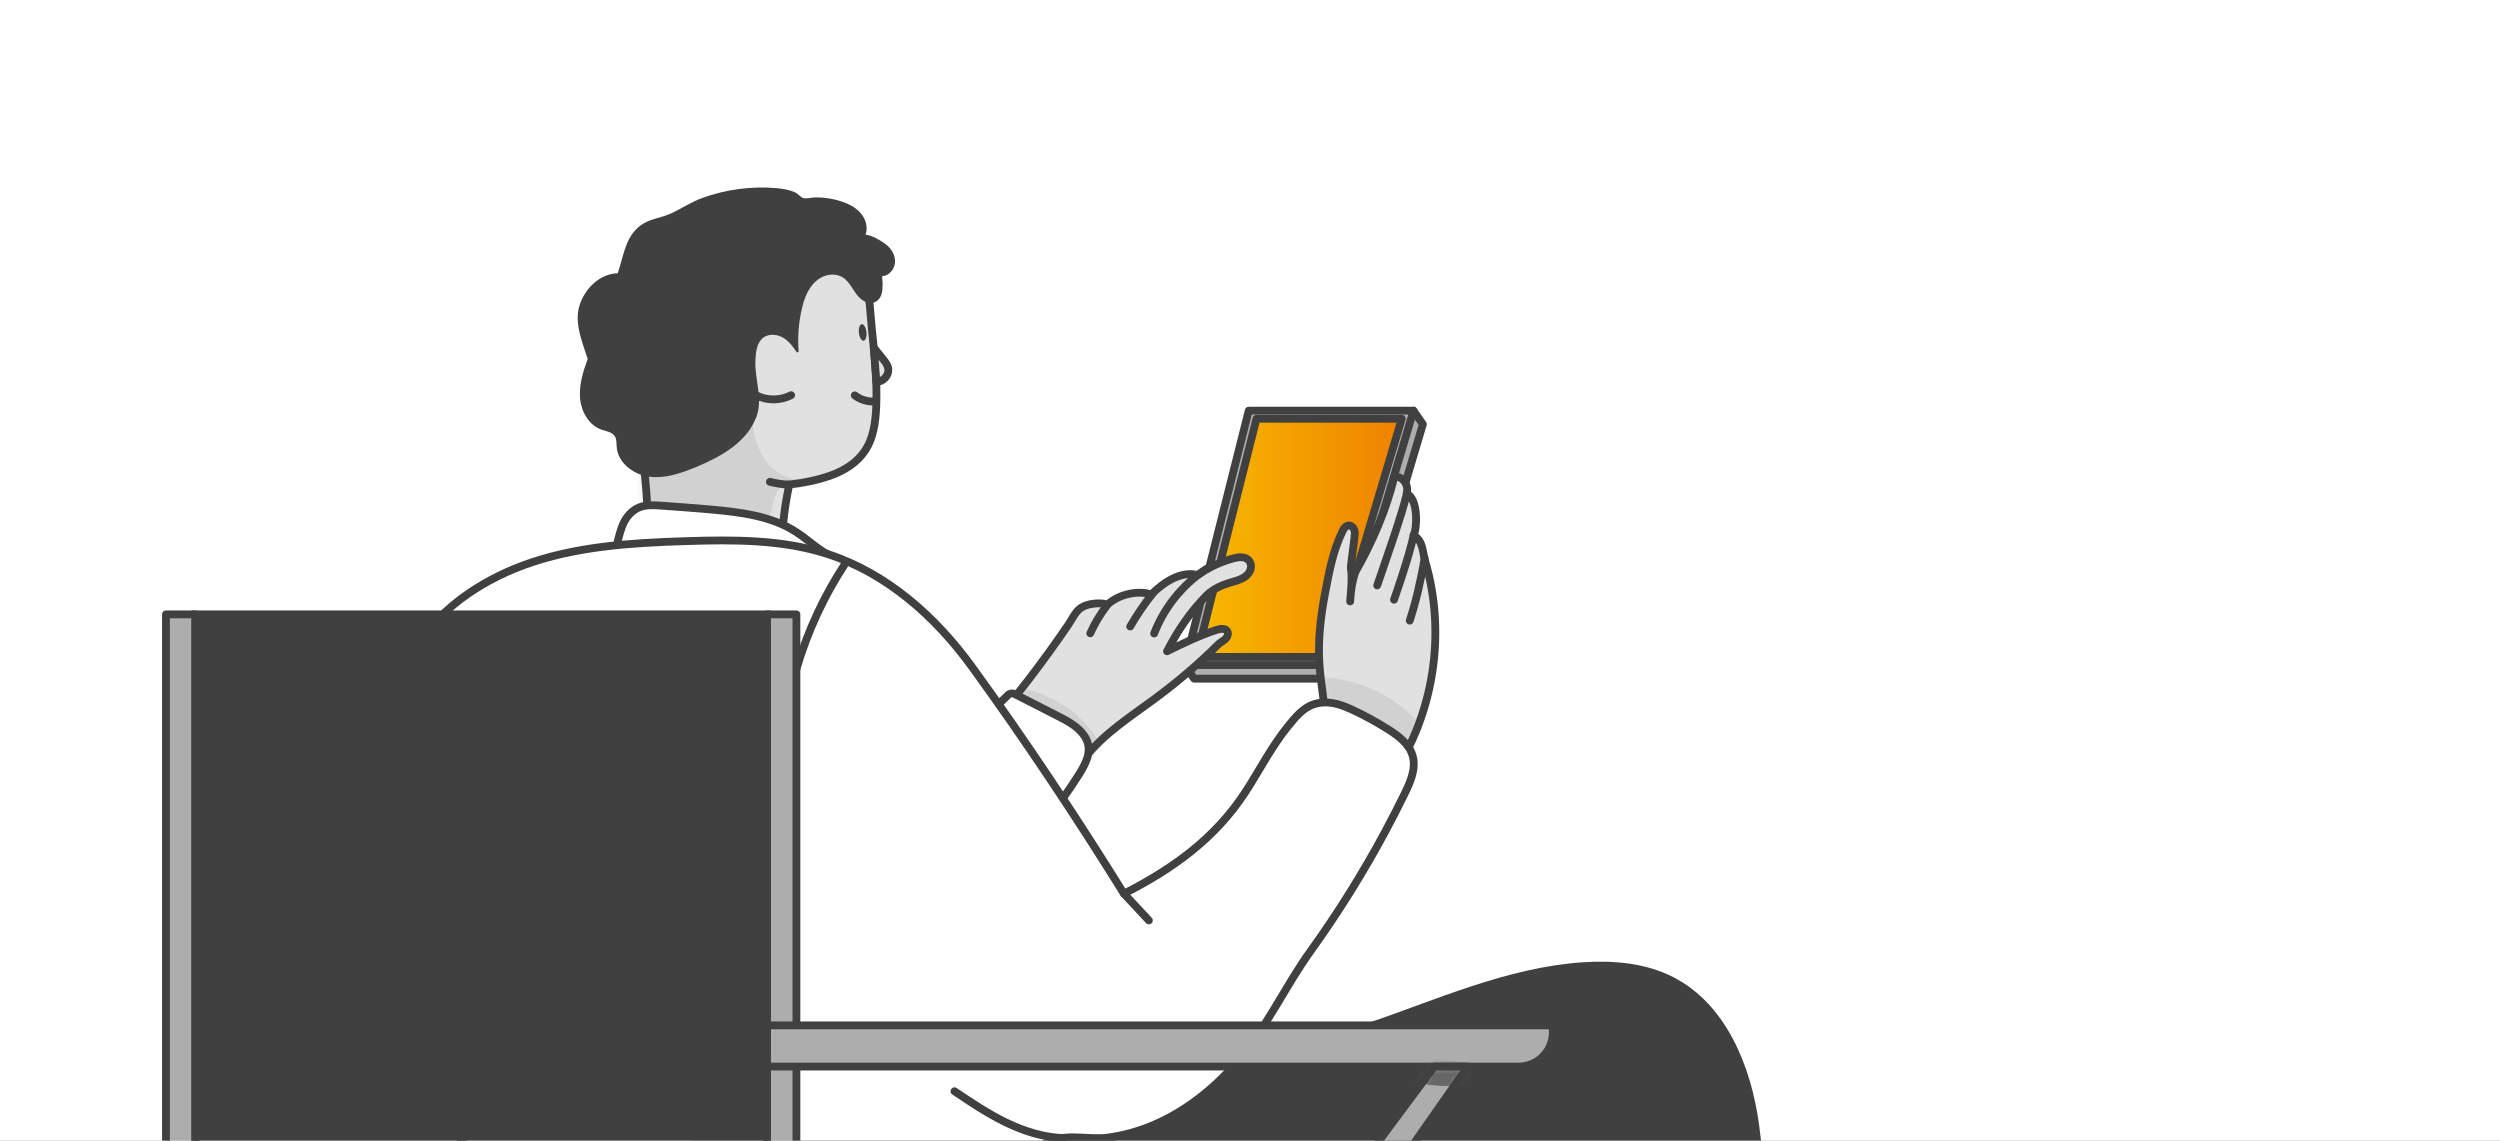 <?xml version="1.0" encoding="UTF-8"?>
<svg xmlns="http://www.w3.org/2000/svg" width="320" height="146" viewBox="0 0 320 146" fill="none">
  <rect x="0" y="0" width="320" height="146" fill="#808080" stroke="none"/>
  <g clip-path="url(#clip0_719_7012)">
    <rect width="320" height="146" fill="white"></rect>
    <g clip-path="url(#clip1_719_7012)">
      <path d="M100.069 69.933C100.138 67.272 100.461 64.622 101.031 62.023C102.88 61.805 104.574 61.482 106.331 60.86C108.088 60.238 109.753 59.183 110.767 57.622C111.786 56.05 112.057 54.114 112.149 52.236C112.311 48.871 111.954 45.507 111.602 42.16C111.216 38.536 111.418 32.171 106.36 32.321C104.695 32.367 103.134 33.075 101.59 33.703C96.209 35.886 90.592 36.802 84.924 37.897C84.013 38.076 83.069 38.266 82.325 38.813C81.519 39.406 81.041 40.351 80.701 41.296C80.096 42.955 79.612 45.081 79.762 46.855C79.935 48.866 80.891 51.009 81.311 53.002C82.222 57.282 82.752 61.643 82.901 66.022C87.948 68.551 94.446 70.382 100.069 69.939V69.933Z" fill="#E1E1E1"></path>
      <mask id="mask0_719_7012" style="mask-type:luminance" maskUnits="userSpaceOnUse" x="79" y="32" width="34" height="39">
        <path d="M100.068 69.933C100.137 67.272 100.46 64.622 101.03 62.023C102.879 61.805 104.573 61.482 106.33 60.86C108.087 60.238 109.752 59.183 110.766 57.622C111.786 56.05 112.056 54.114 112.148 52.236C112.31 48.871 111.953 45.507 111.601 42.16C111.215 38.536 111.417 32.171 106.359 32.321C104.694 32.367 103.133 33.075 101.589 33.703C96.208 35.886 90.591 36.802 84.923 37.897C84.012 38.076 83.068 38.266 82.324 38.813C81.518 39.406 81.04 40.351 80.7 41.296C80.095 42.955 79.611 45.081 79.761 46.855C79.934 48.866 80.89 51.009 81.311 53.002C82.221 57.282 82.751 61.643 82.9 66.022C87.947 68.551 94.445 70.382 100.068 69.939V69.933Z" fill="white"></path>
      </mask>
      <g mask="url(#mask0_719_7012)">
        <path d="M103.075 61.563C101.491 61.424 99.895 60.906 98.731 59.823C96.957 58.175 96.502 55.583 96.145 53.186C92.055 55.831 87.095 57.109 82.232 56.77C81.789 58.711 81.558 60.699 81.547 62.686C81.547 63.291 81.564 63.901 81.766 64.472C82.048 65.273 82.676 65.918 83.379 66.396C85.067 67.542 87.175 67.83 89.203 68.032C91.617 68.274 94.036 68.435 96.456 68.516C97.735 68.562 97.816 68.355 98.173 67.128C98.53 65.9 98.87 64.766 99.216 63.585C99.313 63.245 99.429 62.888 99.688 62.646C100.235 62.144 101.099 62.404 101.819 62.599C102.902 62.899 103.899 62.824 104.994 62.864C105.783 62.893 106.601 63.009 106.918 62.035C107.235 61.044 106.29 61.436 105.794 61.511C104.913 61.649 103.951 61.632 103.064 61.557L103.075 61.563Z" fill="#D1D1D1"></path>
      </g>
      <path d="M100.069 69.933C100.138 67.272 100.461 64.622 101.031 62.023C102.88 61.805 104.574 61.482 106.331 60.86C108.088 60.238 109.753 59.183 110.767 57.622C111.786 56.05 112.057 54.114 112.149 52.236C112.311 48.871 111.954 45.507 111.602 42.16C111.216 38.536 111.418 32.171 106.36 32.321C104.695 32.367 103.134 33.075 101.59 33.703C96.209 35.886 90.592 36.802 84.924 37.897C84.013 38.076 83.069 38.266 82.325 38.813C81.519 39.406 81.041 40.351 80.701 41.296C80.096 42.955 79.612 45.081 79.762 46.855C79.935 48.866 80.891 51.009 81.311 53.002C82.222 57.282 82.752 61.643 82.901 66.022C87.948 68.551 94.446 70.382 100.069 69.939V69.933Z" stroke="#404040" stroke-linecap="round" stroke-linejoin="round"></path>
      <path d="M96.786 53.423C95.57 56.643 92.229 58.486 89.049 59.8C87.159 60.578 85.143 61.281 83.115 61.021C81.087 60.762 79.082 59.247 78.933 57.208C78.898 56.747 78.95 56.245 78.702 55.848C78.357 55.295 77.608 55.209 76.991 54.995C75.367 54.431 74.387 52.674 74.249 50.963C74.105 49.246 74.641 47.552 75.223 45.934C74.514 43.744 73.5 41.371 74.157 39.164C74.814 36.958 76.767 35.023 79.071 34.982C79.854 32.684 80.027 30.322 81.974 28.87C83.167 27.983 84.486 27.937 85.771 27.372C87.153 26.761 88.392 25.886 89.844 25.356C92.868 24.255 96.129 23.806 99.338 24.077C100.196 24.152 101.066 24.279 101.838 24.659C102.149 24.808 102.495 25.252 102.794 25.344C103.232 25.471 103.9 25.264 104.367 25.264C105.496 25.252 106.625 25.431 107.697 25.782C108.624 26.087 109.534 26.548 110.174 27.291C110.813 28.035 111.13 29.1 110.796 30.022C111.706 30.195 112.49 30.638 113.25 31.168C114.011 31.698 114.581 32.557 114.569 33.479C114.558 34.4 113.82 35.322 112.899 35.351C112.985 35.892 113.008 36.877 112.899 37.419C112.789 37.961 112.461 38.485 111.954 38.692C111.101 39.038 110.168 38.393 109.621 37.655C108.855 36.624 108.382 35.276 106.752 35.161C106.084 35.115 105.41 35.305 104.851 35.679C103.56 36.543 102.984 38.03 102.644 39.493C102.224 41.273 102.086 43.117 102.224 44.937C102.235 45.098 102.034 45.173 101.942 45.035C101.51 44.378 100.985 43.704 100.375 43.307C99.585 42.794 98.485 42.65 97.725 43.203C96.861 43.831 96.74 45.052 96.693 46.118C96.584 48.728 97.719 50.98 96.797 53.423H96.786Z" fill="#404040"></path>
      <path d="M112.173 48.929C112.576 48.866 112.974 48.693 113.262 48.405C113.55 48.117 113.729 47.708 113.705 47.293C113.671 46.752 113.302 46.296 112.957 45.882C112.559 45.409 112.242 44.971 111.845 44.499L112.179 48.923L112.173 48.929Z" fill="#E1E1E1" stroke="#404040" stroke-linecap="round" stroke-linejoin="round"></path>
      <path d="M180.929 52.564L151.646 85.124L152.845 86.87H172.437L182.127 54.309L180.929 52.564Z" fill="#ADADAD" stroke="#404040" stroke-linecap="round" stroke-linejoin="round"></path>
      <path d="M159.838 52.564L151.646 85.124H171.245L180.929 52.564H159.838Z" fill="#ADADAD" stroke="#404040" stroke-linecap="round" stroke-linejoin="round"></path>
      <path d="M160.83 53.601L153.156 84.087H170.352L179.426 53.601H160.83Z" fill="url(#paint0_linear_719_7012)" stroke="#404040" stroke-linecap="round" stroke-linejoin="round"></path>
      <path d="M178.158 99.377C183.515 91.468 185.134 81.138 182.461 71.967C182.023 70.463 182.225 69.392 180.946 68.493C181.395 67.687 181.562 63.856 180.059 63.188C180.185 62.686 180.111 62.081 179.805 61.667C179.5 61.252 178.999 60.987 178.486 60.958C177.495 65.198 175.594 69.547 173.422 73.327C173.186 73.419 173.077 73.183 172.979 72.952C172.881 72.722 172.915 72.457 172.944 72.209C173.088 71.08 173.232 69.957 173.37 68.827C173.411 68.493 173.457 68.142 173.347 67.825C173.238 67.508 172.938 67.226 172.598 67.26C172.247 67.301 172.017 67.646 171.861 67.963C170.617 70.475 170.104 73.315 169.585 76.063C169.027 79.024 168.681 82.054 168.888 85.067C169.05 87.469 169.557 89.843 169.655 92.245C172.207 94.624 175.3 97.378 178.163 99.377H178.158Z" fill="#E1E1E1"></path>
      <mask id="mask1_719_7012" style="mask-type:luminance" maskUnits="userSpaceOnUse" x="168" y="60" width="16" height="40">
        <path d="M178.157 99.377C183.514 91.468 185.133 81.138 182.46 71.967C182.022 70.463 182.224 69.392 180.945 68.493C181.394 67.687 181.561 63.856 180.058 63.188C180.184 62.686 180.11 62.081 179.804 61.667C179.499 61.252 178.998 60.987 178.485 60.958C177.494 65.198 175.593 69.547 173.421 73.327C173.185 73.419 173.076 73.183 172.978 72.952C172.88 72.722 172.914 72.457 172.943 72.209C173.087 71.08 173.231 69.957 173.369 68.827C173.41 68.493 173.456 68.142 173.346 67.825C173.237 67.508 172.937 67.226 172.597 67.26C172.246 67.301 172.016 67.646 171.86 67.963C170.616 70.475 170.103 73.315 169.585 76.063C169.026 79.024 168.68 82.054 168.887 85.067C169.049 87.469 169.556 89.843 169.654 92.245C172.206 94.624 175.299 97.378 178.162 99.377H178.157Z" fill="white"></path>
      </mask>
      <g mask="url(#mask1_719_7012)">
        <path d="M183.572 95.155C180.415 89.883 174.303 86.525 168.162 86.698C167.995 87.931 167.655 89.503 167.764 90.742C167.874 91.981 168.283 93.231 169.13 94.141C169.982 95.051 171.181 95.535 172.339 95.99C174.781 96.952 177.218 97.914 179.661 98.876C181.268 98.024 182.547 96.658 183.572 95.16V95.155Z" fill="#D1D1D1"></path>
      </g>
      <path d="M178.158 99.377C183.515 91.468 185.134 81.138 182.461 71.967C182.023 70.463 182.225 69.392 180.946 68.493C181.395 67.687 181.562 63.856 180.059 63.188C180.185 62.686 180.111 62.081 179.805 61.667C179.5 61.252 178.999 60.987 178.486 60.958C177.495 65.198 175.594 69.547 173.422 73.327C173.186 73.419 173.077 73.183 172.979 72.952C172.881 72.722 172.915 72.457 172.944 72.209C173.088 71.08 173.232 69.957 173.37 68.827C173.411 68.493 173.457 68.142 173.347 67.825C173.238 67.508 172.938 67.226 172.598 67.26C172.247 67.301 172.017 67.646 171.861 67.963C170.617 70.475 170.104 73.315 169.585 76.063C169.027 79.024 168.681 82.054 168.888 85.067C169.05 87.469 169.557 89.843 169.655 92.245C172.207 94.624 175.3 97.378 178.163 99.377H178.158Z" stroke="#404040" stroke-linecap="round" stroke-linejoin="round"></path>
      <path d="M180.059 63.188C179.696 65.21 176.943 72.987 176.28 74.934" stroke="#404040" stroke-linecap="round" stroke-linejoin="round"></path>
      <path d="M180.947 68.493C180.423 71.126 178.435 76.766 178.435 76.766" stroke="#404040" stroke-linecap="round" stroke-linejoin="round"></path>
      <path d="M182.346 71.46C181.949 73.949 181.235 77.054 180.445 79.445" stroke="#404040" stroke-linecap="round" stroke-linejoin="round"></path>
      <path d="M172.916 72.629C173.106 74.041 172.927 75.562 172.818 76.985C172.875 75.642 173.112 74.306 173.521 73.021" stroke="#404040" stroke-linecap="round" stroke-linejoin="round"></path>
      <path d="M138.951 96.894C141.354 93.847 144.706 91.733 147.823 89.428C149.471 88.207 151.072 86.922 152.622 85.574C153.411 84.883 154.189 84.174 154.949 83.454C155.318 83.103 155.664 82.711 156.05 82.383C156.326 82.146 156.695 81.979 156.942 81.703C157.161 81.455 157.259 81.063 157.075 80.787C156.81 80.384 156.199 80.47 155.738 80.62C153.538 81.334 151.452 82.348 149.378 83.362C150.755 80.706 152.334 78.35 154.436 76.219C155.03 75.619 155.767 75.204 156.539 74.888C157.351 74.554 158.256 74.415 159.034 74.018C159.443 73.81 159.811 73.494 160.001 73.079C160.192 72.664 160.174 72.134 159.886 71.783C159.362 71.132 158.429 71.31 157.737 71.506C156.827 71.76 155.94 72.105 155.093 72.531C154.483 72.843 153.889 73.194 153.325 73.586C153.221 73.661 150.888 72.583 147.391 76.086C145.542 75.521 143.197 76.086 141.763 77.382C140.91 77.111 139.62 77.221 138.796 77.572C137.718 78.027 137.407 78.995 136.779 79.917C135.979 81.092 135.161 82.262 134.325 83.414C132.66 85.724 130.926 87.982 129.135 90.194C132.701 91.738 136.209 94.129 138.934 96.894H138.951Z" fill="#E1E1E1"></path>
      <mask id="mask2_719_7012" style="mask-type:luminance" maskUnits="userSpaceOnUse" x="129" y="71" width="32" height="26">
        <path d="M138.952 96.894C141.355 93.847 144.707 91.733 147.824 89.428C149.472 88.207 151.073 86.922 152.623 85.574C153.412 84.883 154.19 84.174 154.95 83.454C155.319 83.103 155.665 82.711 156.051 82.383C156.327 82.146 156.696 81.979 156.943 81.703C157.162 81.455 157.26 81.063 157.076 80.787C156.811 80.384 156.2 80.47 155.739 80.62C153.539 81.334 151.453 82.348 149.379 83.362C150.756 80.706 152.335 78.35 154.437 76.219C155.031 75.619 155.768 75.204 156.54 74.888C157.352 74.554 158.257 74.415 159.035 74.018C159.444 73.81 159.812 73.494 160.002 73.079C160.193 72.664 160.175 72.134 159.887 71.783C159.363 71.132 158.43 71.31 157.738 71.506C156.828 71.76 155.941 72.105 155.094 72.531C154.484 72.843 153.89 73.194 153.326 73.586C153.222 73.661 150.889 72.583 147.392 76.086C145.543 75.521 143.198 76.086 141.764 77.382C140.911 77.111 139.621 77.221 138.797 77.572C137.719 78.027 137.408 78.995 136.78 79.917C135.98 81.092 135.162 82.262 134.326 83.414C132.661 85.724 130.927 87.982 129.136 90.194C132.702 91.738 136.21 94.129 138.935 96.894H138.952Z" fill="white"></path>
      </mask>
      <g mask="url(#mask2_719_7012)">
        <path d="M126.289 90.776C127.545 91.681 128.864 92.504 130.224 93.242C131.583 93.974 132.989 94.613 134.274 95.466C135.558 96.318 136.716 97.275 137.379 98.669C138.825 98.358 140.299 97.263 141.383 96.255C139.136 91.381 133.963 88.005 128.599 87.913C127.891 89.267 127.453 89.791 126.289 90.776Z" fill="#D1D1D1"></path>
      </g>
      <path d="M138.951 96.894C141.354 93.847 144.706 91.733 147.823 89.428C149.471 88.207 151.072 86.922 152.622 85.574C153.411 84.883 154.189 84.174 154.949 83.454C155.318 83.103 155.664 82.711 156.05 82.383C156.326 82.146 156.695 81.979 156.942 81.703C157.161 81.455 157.259 81.063 157.075 80.787C156.81 80.384 156.199 80.47 155.738 80.62C153.538 81.334 151.452 82.348 149.378 83.362C150.755 80.706 152.334 78.35 154.436 76.219C155.03 75.619 155.767 75.204 156.539 74.888C157.351 74.554 158.256 74.415 159.034 74.018C159.443 73.81 159.811 73.494 160.001 73.079C160.192 72.664 160.174 72.134 159.886 71.783C159.362 71.132 158.429 71.31 157.737 71.506C156.827 71.76 155.94 72.105 155.093 72.531C154.483 72.843 153.889 73.194 153.325 73.586C153.221 73.661 150.888 72.583 147.391 76.086C145.542 75.521 143.197 76.086 141.763 77.382C140.91 77.111 139.62 77.221 138.796 77.572C137.718 78.027 137.407 78.995 136.779 79.917C135.979 81.092 135.161 82.262 134.325 83.414C132.66 85.724 130.926 87.982 129.135 90.194C132.701 91.738 136.209 94.129 138.934 96.894H138.951Z" stroke="#404040" stroke-linecap="round" stroke-linejoin="round"></path>
      <path d="M147.552 75.959C146.486 77.296 145.518 78.713 144.666 80.194" stroke="#404040" stroke-linecap="round" stroke-linejoin="round"></path>
      <path d="M141.658 77.543C140.823 78.626 140.114 79.813 139.555 81.063" stroke="#404040" stroke-linecap="round" stroke-linejoin="round"></path>
      <path d="M155.075 72.417C151.751 74.375 149.113 77.486 147.73 81.087" stroke="#404040" stroke-linecap="round" stroke-linejoin="round"></path>
      <path d="M101.614 180.087H112.012C119.985 180.087 127.952 180.087 135.925 180.087H187.566C192.128 180.087 197.186 180.761 200.424 176.722C199.848 177.442 200.66 181.412 200.729 182.397C200.873 184.557 201.04 186.717 201.242 188.872C201.628 193.049 202.123 197.214 202.717 201.367C203.264 205.204 204.457 209.26 204.48 213.125C204.485 214.266 204.128 214.928 204.929 215.885C206.121 217.308 208.547 217.112 210.171 216.996C215.512 216.622 220.846 216.248 226.187 215.873C228.474 215.712 230.784 216.363 231.533 214.007C232.264 211.685 232.132 208.724 231.953 206.327C238.06 210.798 244.42 215.85 250.532 220.32C252.733 221.928 255.244 218.01 257.042 215.954C260.562 211.927 263.494 207.387 265.729 202.531C266.104 201.719 265.936 200.768 265.332 200.111C252.992 186.804 226.699 165.483 226.699 165.483C226.699 165.483 226.181 151.542 225.167 144.006C224.153 136.471 220.933 128.521 214.164 125.065C210.621 123.256 206.502 122.904 202.538 123.175C192.871 123.843 183.85 127.98 174.679 131.102C165.507 134.224 155.334 136.333 146.254 132.957C132.492 134.172 118.285 134.092 104.523 135.307C99.119 135.786 92.932 136.719 90.057 141.322C87.828 144.882 88.404 149.45 89.061 153.604C89.792 158.259 90.53 162.913 91.261 167.568C91.711 170.403 92.189 173.323 93.675 175.772C95.161 178.22 98.791 180.087 101.619 180.087H101.614Z" fill="#404040"></path>
      <path d="M133.857 105.086C135.338 103.214 136.755 101.278 138.028 99.256C139.002 97.706 139.981 95.984 138.823 94.227C138.022 93.017 136.674 92.308 135.384 91.646L129.876 88.835C129.594 88.691 129.248 88.742 129.024 88.967C127.67 90.292 126.293 91.634 124.761 92.735C125.93 97.914 129.341 102.315 133.863 105.086H133.857Z" fill="white" stroke="#404040" stroke-linecap="round" stroke-linejoin="round"></path>
      <path d="M107.755 71.621C105.468 71.177 103.843 69.351 101.93 68.107C98.808 66.068 94.85 65.561 91.054 65.221C88.928 65.031 86.802 64.875 84.671 64.725C83.72 64.656 82.724 64.593 81.842 64.938C80.944 65.296 80.275 66.044 79.855 66.868C79.434 67.692 79.094 69.127 78.904 70.019C88.392 70.446 98.261 71.195 107.749 71.621H107.755Z" fill="white" stroke="#404040" stroke-linecap="round" stroke-linejoin="round"></path>
      <path d="M66.95 72.37C73.564 69.928 80.725 69.49 87.77 69.265C93.894 69.069 100.145 69.035 105.969 70.93C113.521 73.384 119.76 78.938 124.421 85.367C131.23 94.745 137.728 104.527 143.864 114.39C150.149 111.193 155.518 107.333 159.378 101.428C161.204 98.634 162.713 95.627 164.816 93.023C165.72 91.905 166.729 90.638 168.111 90.165C169.765 89.607 171.343 90.05 172.881 90.753C174.563 91.519 176.188 92.401 177.749 93.397C179.051 94.227 180.382 95.241 180.814 96.727C181.281 98.334 180.56 100.022 179.823 101.532C179.011 103.197 178.164 104.85 177.288 106.48C174.454 111.746 171.28 116.833 167.789 121.689C164.424 126.367 162.08 131.655 158.254 136.039C155.311 139.415 151.71 142.278 147.585 144.024C145.765 144.79 143.846 145.332 141.888 145.602C139.393 145.948 136.824 145.078 134.451 146.069C131.628 147.244 128.96 149.399 126.247 150.856C120.797 153.789 115.111 156.318 109.172 158.08C99.851 160.851 89.815 161.71 80.373 159.388C70.931 157.066 62.152 151.363 57.122 143.044C53.217 136.581 51.724 128.965 50.878 121.459C50.135 114.903 49.829 108.301 49.967 101.705C50.106 94.999 49.967 89.745 52.98 83.604C55.625 78.218 61.506 74.386 66.956 72.37H66.95Z" fill="white" stroke="#404040" stroke-linecap="round" stroke-linejoin="round"></path>
      <path d="M108.221 72.088C105.485 76.236 103.37 80.799 101.965 85.563" stroke="#404040" stroke-linecap="round" stroke-linejoin="round"></path>
      <path d="M196.484 180.087H101.942V78.638H98.174V183.86H196.484V180.087Z" fill="#ADADAD" stroke="#404040" stroke-linecap="round" stroke-linejoin="round"></path>
      <path d="M98.174 180.087H25.011V78.638H21.244V183.86H98.174V180.087Z" fill="#ADADAD" stroke="#404040" stroke-linecap="round" stroke-linejoin="round"></path>
      <path d="M98.174 78.638H25.011V180.087H98.174V78.638Z" fill="#404040" stroke="#404040" stroke-miterlimit="10"></path>
      <path d="M98.186 136.523H194.386C196.8 136.523 198.759 134.564 198.759 132.151V131.246H98.186V136.517V136.523Z" fill="#ADADAD" stroke="#404040" stroke-linecap="round" stroke-linejoin="round"></path>
      <path d="M187.865 136.523L157.367 180.087H151.157L183.585 136.523H187.865Z" fill="#ADADAD"></path>
      <mask id="mask3_719_7012" style="mask-type:luminance" maskUnits="userSpaceOnUse" x="151" y="136" width="37" height="45">
        <path d="M187.866 136.524L157.368 180.088H151.158L183.586 136.524H187.866Z" fill="white"></path>
      </mask>
      <g mask="url(#mask3_719_7012)">
        <path d="M181.103 138.562C183.114 138.971 185.182 139.11 187.233 138.971C187.515 138.954 187.815 138.925 188.045 138.753C188.42 138.476 188.477 137.94 188.431 137.479C188.385 137.019 188.293 136.529 188.477 136.103C187.152 135.93 185.643 135.803 184.318 135.63C183.794 135.561 183.223 135.503 182.774 135.78C182.509 135.941 182.325 136.2 182.14 136.454C181.68 137.099 181.559 137.917 181.098 138.562H181.103Z" fill="#666666"></path>
      </g>
      <path d="M187.865 136.523L157.367 180.087H151.157L183.585 136.523H187.865Z" stroke="#404040" stroke-linecap="round" stroke-linejoin="round"></path>
      <path d="M136.162 145.671C133.592 145.596 131.081 144.795 128.765 143.678C126.449 142.554 124.306 141.114 122.174 139.68" stroke="#404040" stroke-linecap="round" stroke-linejoin="round"></path>
      <path d="M143.869 114.396L147.055 117.812" stroke="#404040" stroke-linecap="round" stroke-linejoin="round"></path>
      <path d="M101.032 62.024C100.225 62.024 99.332 61.874 98.549 61.672" stroke="#404040" stroke-linecap="round" stroke-linejoin="round"></path>
      <path d="M111.955 51.389C111.05 51.441 110.128 51.159 109.408 50.606" stroke="#404040" stroke-linecap="round" stroke-linejoin="round"></path>
      <path d="M110.537 43.615C110.802 43.586 110.966 43.089 110.903 42.503C110.839 41.918 110.572 41.467 110.307 41.496C110.041 41.525 109.877 42.023 109.941 42.608C110.004 43.193 110.271 43.644 110.537 43.615Z" fill="#404040"></path>
      <path d="M96.827 50.617C98.198 51.308 99.903 51.291 101.263 50.583" stroke="#404040" stroke-linecap="round" stroke-linejoin="round"></path>
    </g>
  </g>
  <defs>
    <linearGradient id="paint0_linear_719_7012" x1="153.156" y1="68.844" x2="179.426" y2="68.844" gradientUnits="userSpaceOnUse">
      <stop stop-color="#F7B900"></stop>
      <stop offset="1" stop-color="#EF8200"></stop>
    </linearGradient>
    <clipPath id="clip0_719_7012">
      <rect width="320" height="146" fill="white"></rect>
    </clipPath>
    <clipPath id="clip1_719_7012">
      <rect width="320" height="146" fill="white"></rect>
    </clipPath>
  </defs>
</svg>
